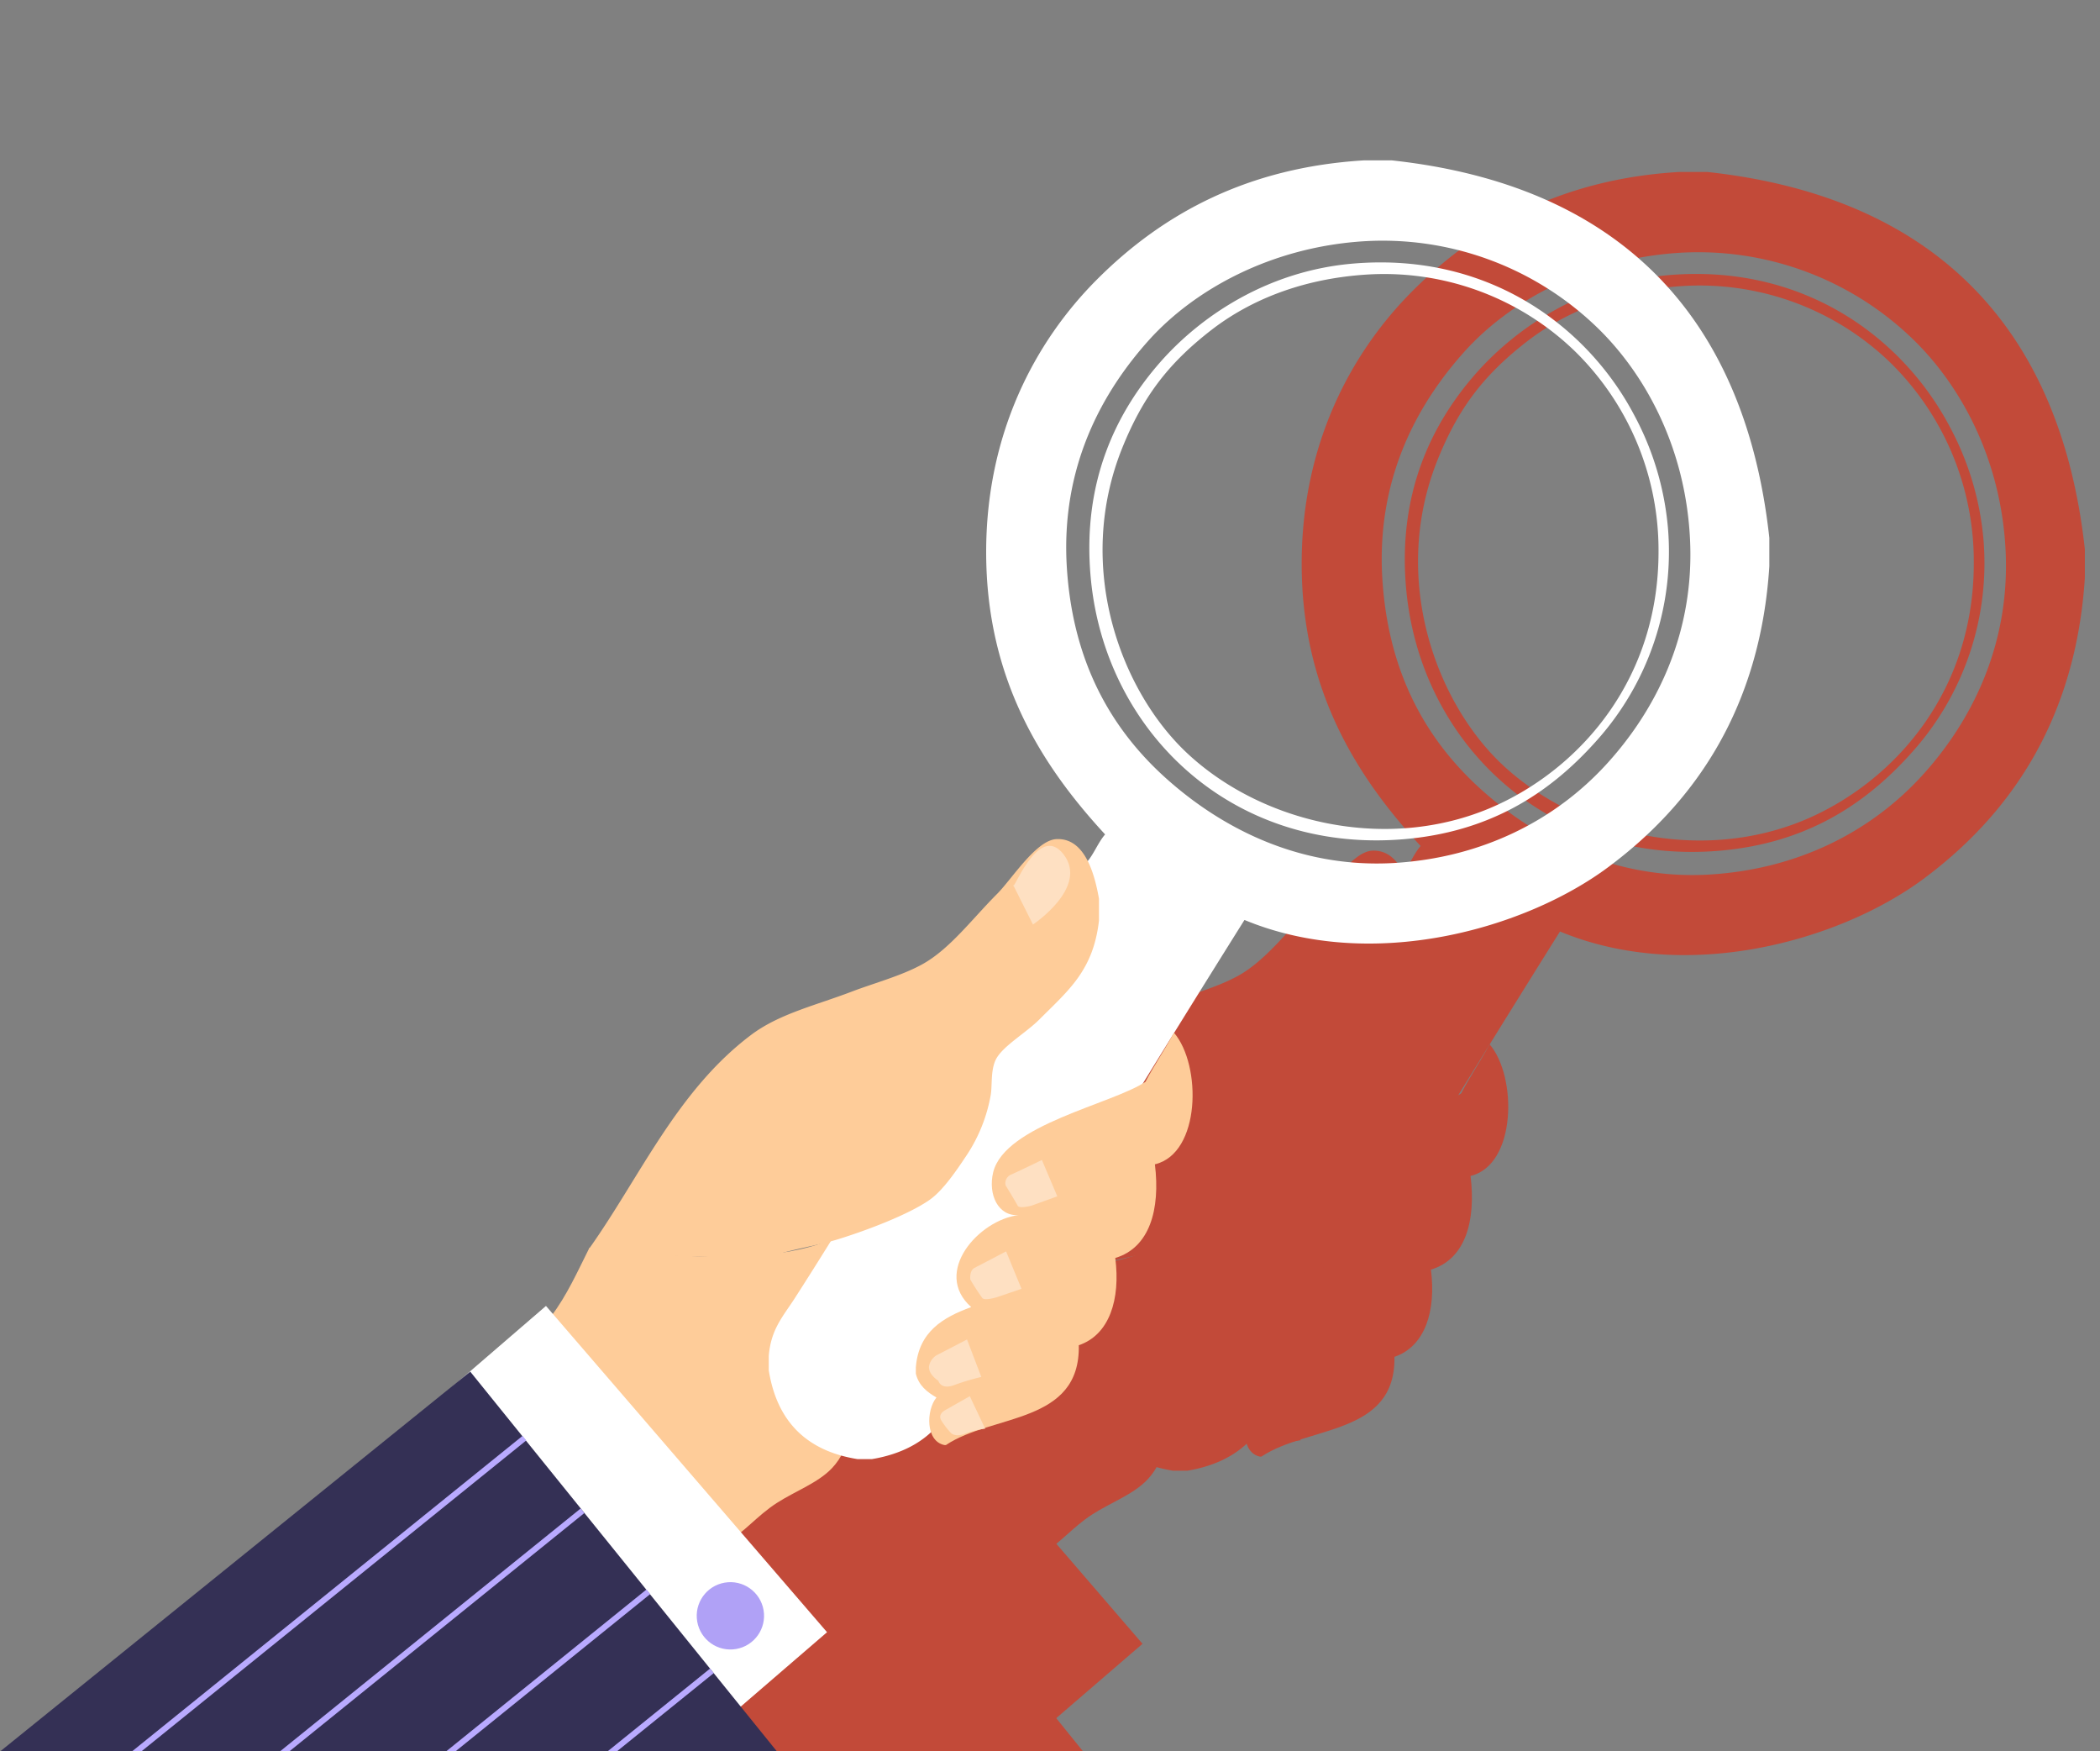 <svg id="H.Bill_Check" data-name="H.Bill Check" xmlns="http://www.w3.org/2000/svg" width="493.33" height="411.33" viewBox="0 0 493.33 411.33">
  <rect x="0" y="0" width="493.33" height="411.33" fill="#808080" stroke="none"/>
  <title>is-</title>
  <g id="Layer_16" data-name="Layer 16">
    <path d="M269.18,293.88h0.74c0.9,11.38,2.19,22,3.35,33.52,0.9,8.83,1,15.11-3.73,20.11-3.3,3.48-8.66,5.4-13,8.2-4.64,3-7.71,7-11.92,9.31-13.48-17.93-27.84-35-41-53.27,3.6-4.72,6.17-10.47,8.94-16C230.49,297.66,254.53,300.12,269.18,293.88Z" style="fill: #c24a39;fill-rule: evenodd"/>
    <rect x="208.98" y="306.96" width="30.06" height="101.15" transform="translate(-179.09 232.93) rotate(-40.75)" style="fill: #c24a39"/>
    <path d="M255.66,382.09a8,8,0,1,1-9.21-6.45A8,8,0,0,1,255.66,382.09Z" style="fill: #c24a39;fill-rule: evenodd"/>
    <polygon points="184.58 324.85 77.39 411.43 254.51 411.43 184.58 324.85" style="fill: #c24a39;fill-rule: evenodd"/>
    <polygon points="197.74 341.02 196.87 339.94 108.37 411.43 110.57 411.43 197.74 341.02" style="fill: #c24a39;fill-rule: evenodd"/>
    <polygon points="211.39 358.07 210.53 356.99 143.13 411.43 145.32 411.43 211.39 358.07" style="fill: #c24a39;fill-rule: evenodd"/>
    <polygon points="226.86 377.09 225.99 376.02 182.15 411.43 184.35 411.43 226.86 377.09" style="fill: #c24a39;fill-rule: evenodd"/>
    <polygon points="241.79 395.67 240.92 394.59 220.07 411.43 222.27 411.43 241.79 395.67" style="fill: #c24a39;fill-rule: evenodd"/>
    <g>
      <path d="M394.41,40.39h6.7C453.65,46.1,484,76.19,489.77,129v6.71c-2.1,32.85-17.15,55.34-38,70.77-19.31,14.3-55.27,24.74-85.3,12.29Q336.25,267,306.87,316c-2.1.88-2.74-2.65-4.84-3-0.49,1.87-1.73,3-2.61,4.47,1.7,16.51-6.75,25.66-20.49,27.94h-3.35q-18-2.88-20.86-20.86v-3.35c0.48-6.18,3.23-9.16,6-13.41,22.15-34.44,42.73-71.61,64.07-105,1.87,0.08,3.3,4.28,4.47,2.61,1.79-1.93,2.74-4.71,4.47-6.71-15.1-16.35-27.94-36.72-27.94-66.31,0-27.74,11.37-49.37,26.07-64.07C347.52,52.63,367.52,42,394.41,40.39ZM344.12,82.48c-11,12.21-20.9,29.82-19.37,53.64,1.41,22,10.33,37.82,23.47,49.54,12.82,11.44,31,21,53.27,19.74,21-1.23,38.08-10.2,49.91-23.09,11.46-12.48,20.93-30.59,19.74-53.27-1.16-22.1-11.21-39.6-22.72-50.29a72.46,72.46,0,0,0-54-19.37C372.64,60.79,354.78,70.68,344.12,82.48Z" style="fill: #c24a39"/>
      <path d="M392.18,64.6c32.14-2.64,55.19,15.25,65.93,35.76a68.29,68.29,0,0,1,7.82,26.08,66.46,66.46,0,0,1-17.14,50.66c-11,12.21-25,21.07-45.07,22.72-40.34,3.31-70.08-25.37-73.38-61.46-2.08-22.67,6.13-39,16.39-50.66C356.49,76.64,372.27,66.24,392.18,64.6ZM358.65,80.25c-10.44,8.09-16.17,16-20.86,27.57-11.34,28.07-.36,57.31,15.27,71.89,18,16.75,48.14,23.47,73,11.92,19.62-9.12,37.73-29.69,37.62-59.6A65.36,65.36,0,0,0,444,85.09a64.48,64.48,0,0,0-49.17-17.88C379.56,68.27,367.49,73.4,358.65,80.25Z" style="fill: #c24a39"/>
    </g>
    <path d="M296.33,342.1H296c-4.4-.88-4.34-8.1-1.86-11.17-2.21-1.27-4.16-2.79-4.84-5.59v-1.49c0.66-8.4,6.4-11.73,13-14.15-9.18-8.16,1.8-20.49,11.17-21.6-4.81.38-7.27-4.8-6-10.06,2.77-11.13,27.92-16,35.76-21.23,2.11-4,4.57-7.59,6.7-11.55,6.54,7.61,6.32,28.36-4.47,30.92,1.3,10.65-1.24,19.58-9.31,22,1.25,9.72-1.37,18.05-8.57,20.49C327.92,337.18,307.27,334.79,296.33,342.1Z" style="fill: #c24a39;fill-rule: evenodd"/>
    <path d="M318.88,275.14l3.62,8.54-6.08,2.2s-2.85.78-3.23,0-2.85-4.79-2.85-4.79a2.19,2.19,0,0,1,1.16-2.46C313.05,278,318.88,275.14,318.88,275.14Z" style="fill: #c24a39;fill-rule: evenodd"/>
    <path d="M310.47,296.61l3.62,8.8-5.69,1.94s-2.85.91-3.49,0.26a46.86,46.86,0,0,1-2.85-4.4s-0.26-2.07,1-2.72S310.47,296.61,310.47,296.61Z" style="fill: #c24a39;fill-rule: evenodd"/>
    <path d="M304.65,326.1l-3.36-8.79-6.73,3.49a3.78,3.78,0,0,0-2.2,2.85c-0.13,1.94,2.2,3.36,2.2,3.36s0.52,2.2,3.75,1S304.65,326.1,304.65,326.1Z" style="fill: #c24a39;fill-rule: evenodd"/>
    <path d="M305.55,338.26l-3.62-7.63-5.69,3.23s-1.94.9-1,2.46a17.11,17.11,0,0,0,2.33,3s1,1,3.23.13A19.79,19.79,0,0,1,305.55,338.26Z" style="fill: #c24a39;fill-rule: evenodd"/>
    <path d="M332.28,213.78v5.16c-1.35,11.67-7.05,16.26-14,23.21-3.26,3.26-8.87,6.41-10.31,9.58-1.15,2.51-.75,5.9-1.11,8.11a37.36,37.36,0,0,1-5.52,14c-2.36,3.54-5.61,8.41-8.84,10.68-5,3.49-14.86,7.19-21.37,9.21-5.73,1.78-11.89,2.45-18.05,4.79h-2.21c-12.48-1.16-27-.26-38.32-2.58,11.9-16.76,20.56-37,37.95-50.11,6.69-5.06,15.35-7,24-10.31,5.31-2,11.36-3.62,16.21-6.26,6.55-3.56,11.81-10.71,17.68-16.58,3.49-3.49,9.21-12.7,14-12.89C329,199.51,331.23,207.86,332.28,213.78Z" style="fill: #c24a39;fill-rule: evenodd"/>
    <path d="M312.15,210.54l4.66,9.31S330,211.12,324,203.36,311.76,213.25,312.15,210.54Z" style="fill: #c24a39;fill-rule: evenodd"/>
    <path d="M195.07,291.17h0.75c0.9,11.38,2.18,22,3.35,33.52,0.9,8.83,1,15.11-3.72,20.12-3.3,3.48-8.66,5.4-13,8.2-4.64,3-7.71,7-11.92,9.31-13.48-17.93-27.84-35-41-53.27,3.6-4.72,6.17-10.47,8.94-16C156.38,294.94,180.42,297.41,195.07,291.17Z" style="fill: #fecc99;fill-rule: evenodd"/>
    <rect x="134.87" y="304.24" width="30.06" height="101.15" transform="translate(-195.28 183.89) rotate(-40.75)" style="fill: #fff"/>
    <circle cx="173.72" cy="380.75" r="7.95" transform="matrix(0.98, -0.17, 0.17, 0.98, -63.39, 35.89)" style="fill: #b0a1f6"/>
    <polygon points="110.47 322.14 -0.08 411.43 182.59 411.43 110.47 322.14" style="fill: #343055;fill-rule: evenodd"/>
    <polygon points="123.63 338.3 122.76 337.23 30.89 411.43 33.09 411.43 123.63 338.3" style="fill: #b9aaff;fill-rule: evenodd"/>
    <polygon points="137.28 355.35 136.41 354.28 65.65 411.43 67.85 411.43 137.28 355.35" style="fill: #b9aaff;fill-rule: evenodd"/>
    <polygon points="152.75 374.38 151.88 373.3 104.68 411.43 106.87 411.43 152.75 374.38" style="fill: #b9aaff;fill-rule: evenodd"/>
    <polygon points="167.67 392.95 166.81 391.88 142.6 411.43 144.79 411.43 167.67 392.95" style="fill: #b9aaff;fill-rule: evenodd"/>
    <g>
      <path d="M320.3,37.67H327c52.54,5.71,82.87,35.8,88.65,88.65V133c-2.1,32.85-17.15,55.34-38,70.77-19.3,14.3-55.26,24.74-85.3,12.29q-30.22,48.19-59.6,97.22c-2.1.88-2.74-2.65-4.84-3-0.49,1.87-1.73,3-2.61,4.47,1.7,16.51-6.75,25.66-20.49,27.94h-3.35q-18-2.88-20.86-20.86v-3.35c0.48-6.18,3.23-9.16,6-13.41,22.15-34.44,42.73-71.6,64.07-105,1.86,0.08,3.3,4.28,4.47,2.61,1.79-1.93,2.74-4.71,4.47-6.71-15.1-16.35-27.94-36.72-27.94-66.3,0-27.74,11.37-49.37,26.07-64.07C273.41,49.92,293.41,39.33,320.3,37.67ZM270,79.77c-11,12.21-20.9,29.82-19.37,53.64,1.41,22,10.33,37.82,23.47,49.54,12.82,11.44,31,21,53.27,19.74,21-1.23,38.08-10.2,49.91-23.09C388.75,167.11,398.22,149,397,126.33c-1.16-22.1-11.21-39.6-22.72-50.29a72.46,72.46,0,0,0-54-19.37C298.53,58.07,280.67,68,270,79.77Z" style="fill: #fff"/>
      <path d="M318.06,61.89c32.14-2.64,55.2,15.25,65.93,35.76a68.31,68.31,0,0,1,7.82,26.08,66.47,66.47,0,0,1-17.13,50.66c-11,12.21-25,21.07-45.07,22.72-40.34,3.31-70.08-25.37-73.38-61.46-2.08-22.67,6.13-39,16.39-50.66C282.38,73.93,298.16,63.52,318.06,61.89ZM284.54,77.53c-10.44,8.09-16.17,16-20.86,27.57C252.34,133.17,263.31,162.4,279,177c18,16.75,48.14,23.47,73,11.92,19.62-9.12,37.73-29.69,37.62-59.6a65.36,65.36,0,0,0-19.75-46.93,64.48,64.48,0,0,0-49.17-17.88C305.45,65.55,293.38,70.68,284.54,77.53Z" style="fill: #fff"/>
    </g>
    <path d="M222.22,339.38h-0.37c-4.4-.88-4.34-8.1-1.86-11.17-2.21-1.27-4.16-2.79-4.84-5.59v-1.49c0.66-8.4,6.4-11.73,13-14.15-9.18-8.16,1.8-20.49,11.17-21.61-4.81.38-7.27-4.8-6-10.06,2.76-11.13,27.91-16,35.76-21.23,2.11-4,4.58-7.59,6.7-11.55,6.54,7.61,6.32,28.36-4.47,30.92,1.3,10.65-1.25,19.58-9.31,22,1.25,9.72-1.37,18.05-8.57,20.49C253.81,334.46,233.16,332.07,222.22,339.38Z" style="fill: #fecc99;fill-rule: evenodd"/>
    <path d="M244.76,272.43l3.62,8.54-6.08,2.2s-2.85.77-3.23,0-2.84-4.79-2.84-4.79a2.19,2.19,0,0,1,1.17-2.46C238.94,275.27,244.76,272.43,244.76,272.43Z" style="fill: #fee0c2;fill-rule: evenodd"/>
    <path d="M236.35,293.9l3.62,8.79-5.69,1.94s-2.84.91-3.49,0.26a47,47,0,0,1-2.85-4.4s-0.26-2.07,1-2.72S236.35,293.9,236.35,293.9Z" style="fill: #fee0c2;fill-rule: evenodd"/>
    <path d="M230.53,323.39l-3.36-8.8-6.73,3.49a3.78,3.78,0,0,0-2.2,2.85c-0.13,1.94,2.2,3.36,2.2,3.36s0.52,2.2,3.75,1S230.53,323.39,230.53,323.39Z" style="fill: #fee0c2;fill-rule: evenodd"/>
    <path d="M231.44,335.54l-3.62-7.63-5.69,3.23s-1.94.91-1,2.46a17.1,17.1,0,0,0,2.33,3s1,1,3.23.13A19.7,19.7,0,0,1,231.44,335.54Z" style="fill: #fee0c2;fill-rule: evenodd"/>
    <path d="M258.17,211.06v5.16c-1.35,11.68-7.05,16.26-14,23.21-3.26,3.26-8.87,6.41-10.31,9.58-1.15,2.51-.75,5.9-1.11,8.11a37.32,37.32,0,0,1-5.53,14c-2.36,3.54-5.61,8.42-8.84,10.68-5,3.49-14.86,7.19-21.37,9.21-5.73,1.77-11.89,2.45-18.05,4.79h-2.21c-12.48-1.16-27-.26-38.32-2.58,11.9-16.76,20.57-37,37.95-50.11,6.69-5.06,15.35-7,23.95-10.31,5.32-2,11.36-3.62,16.21-6.26,6.54-3.56,11.81-10.71,17.68-16.58,3.49-3.49,9.21-12.7,14-12.89C254.84,196.79,257.12,205.15,258.17,211.06Z" style="fill: #fecc99;fill-rule: evenodd"/>
    <path d="M238,207.82l4.66,9.31s13.19-8.73,7.18-16.49S237.65,210.54,238,207.82Z" style="fill: #fee0c2;fill-rule: evenodd"/>
  </g>
</svg>
